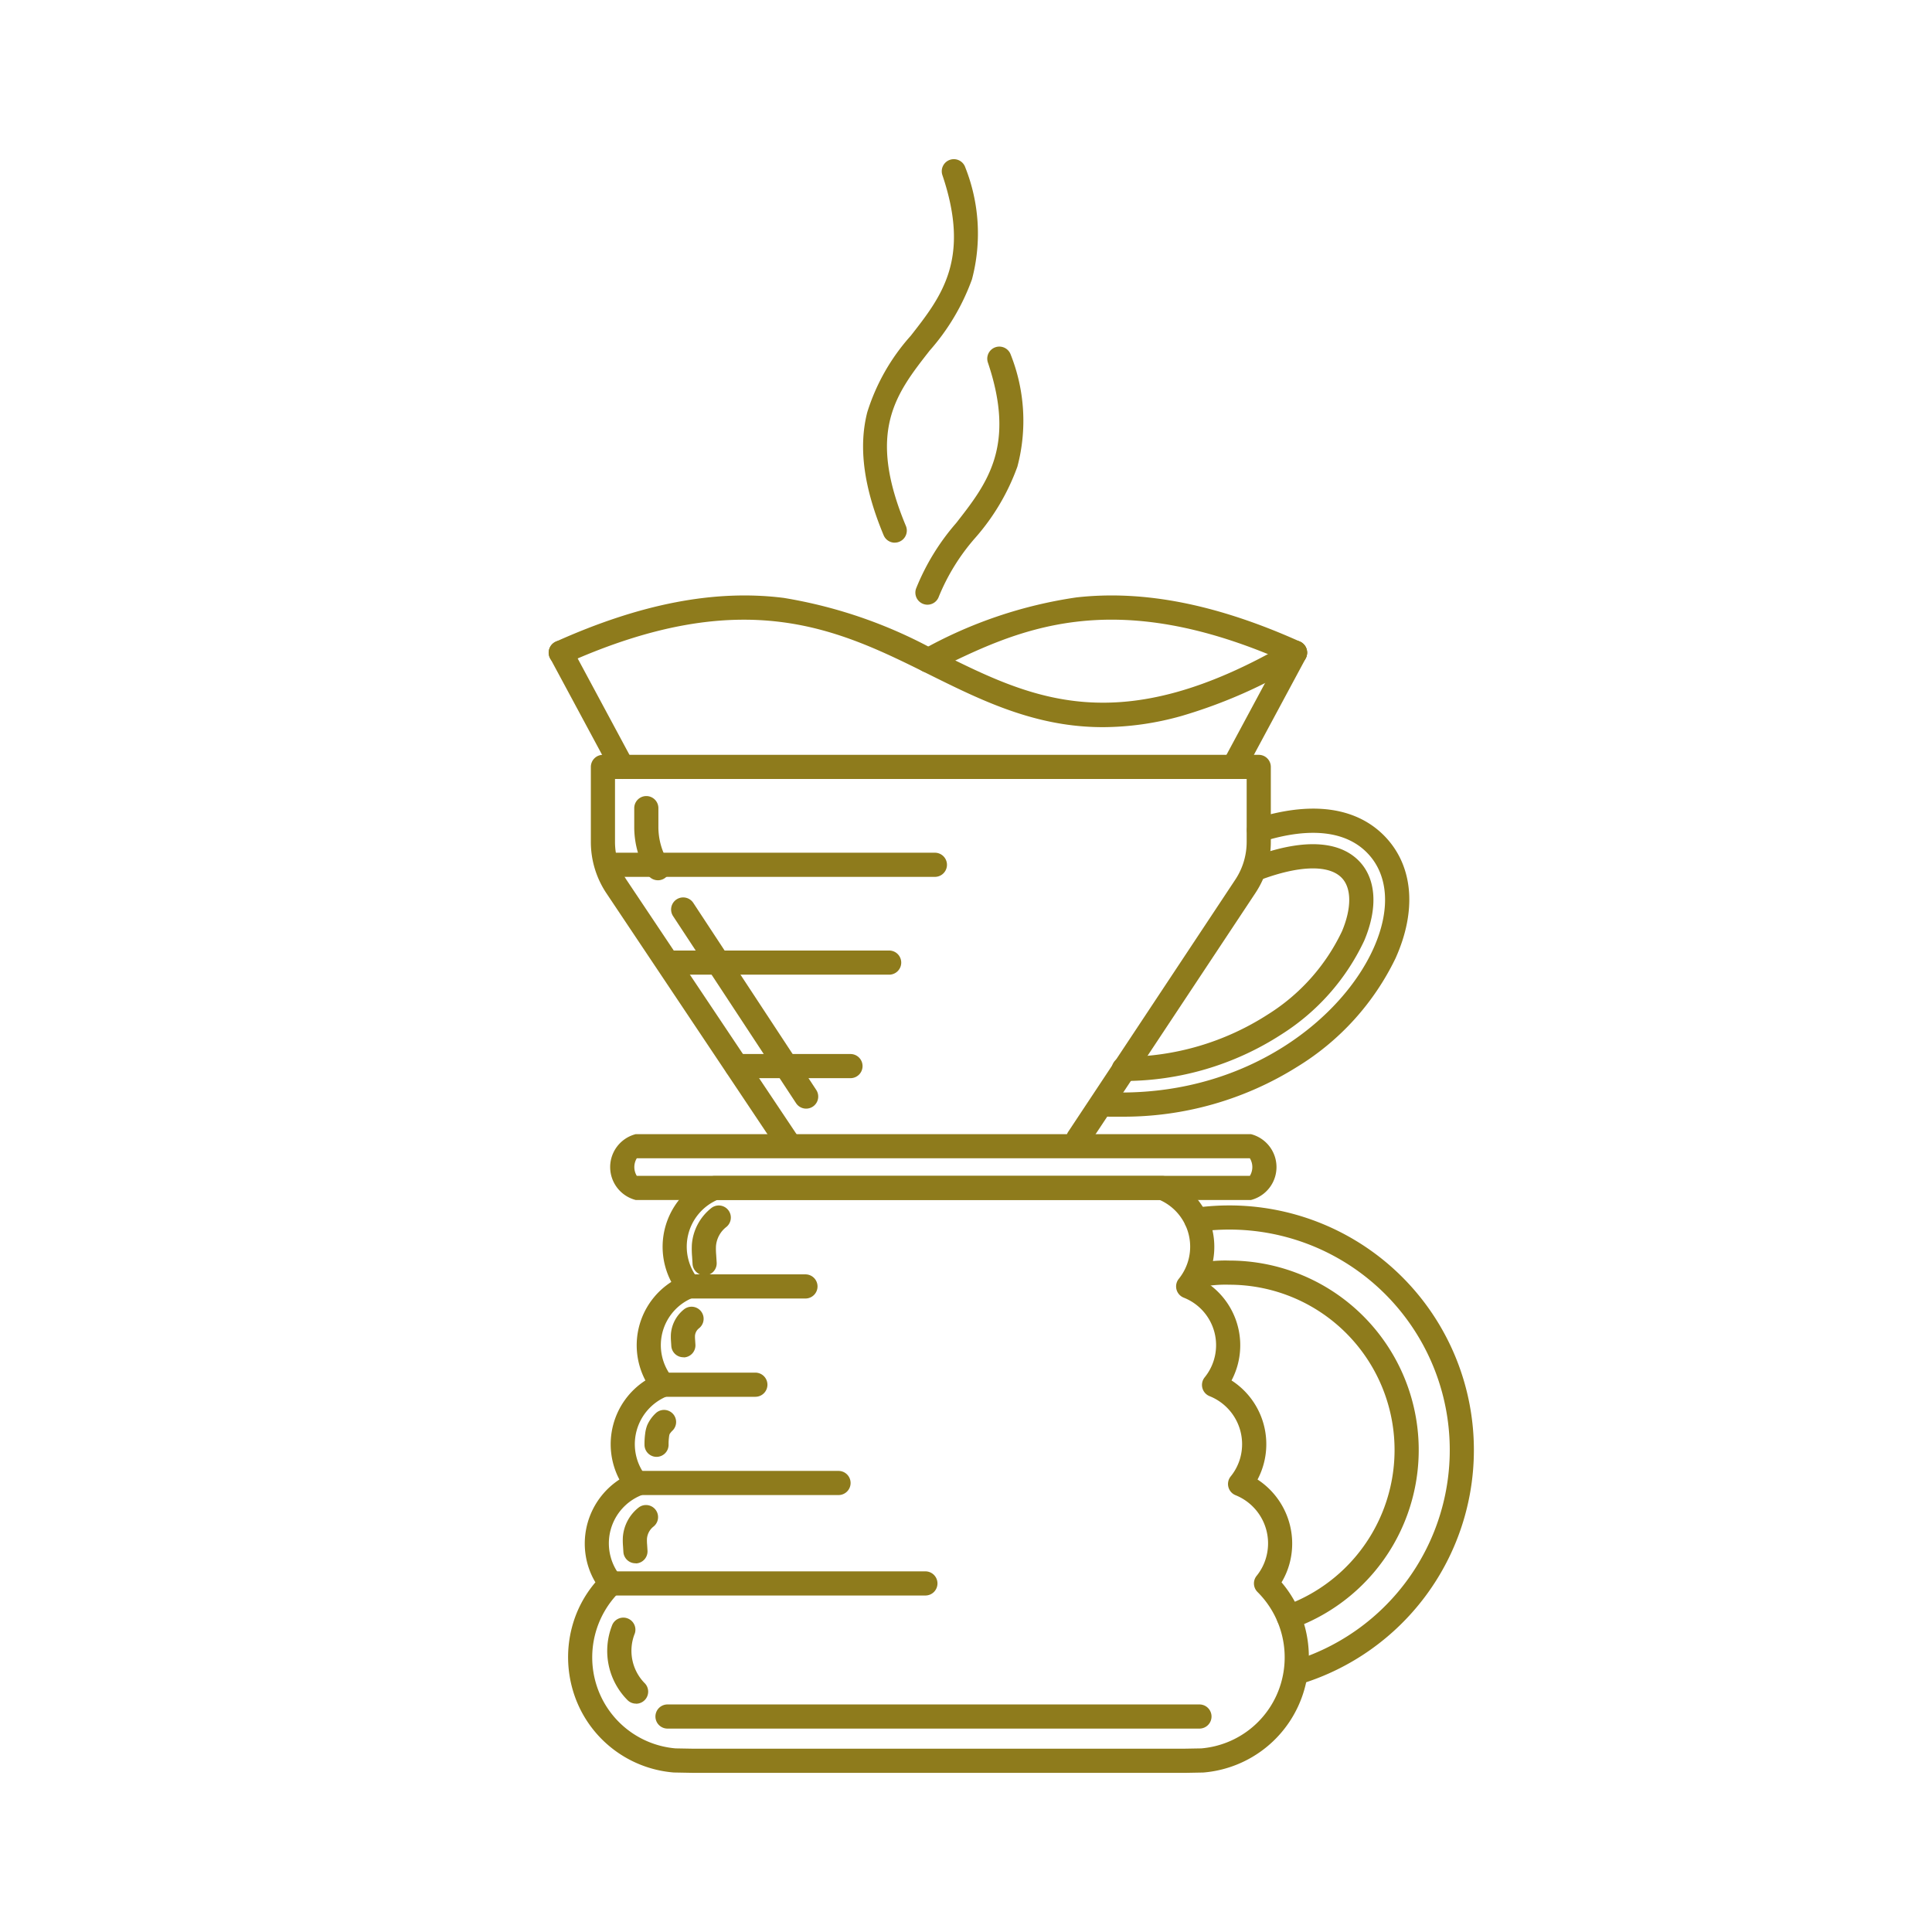 <svg xmlns="http://www.w3.org/2000/svg" width="120" height="120" viewBox="0 0 120 120"><g transform="translate(-1340 -974)"><rect width="120" height="120" transform="translate(1340 974)" fill="none"/><g transform="translate(-8.773 8.976)"><path d="M87.489,122.105H56.913l-1.088-.02-.045,0a7.126,7.126,0,0,1-6.286-5.123,7.309,7.309,0,0,1-.053-3.89,7.058,7.058,0,0,1,1.459-2.8,4.635,4.635,0,0,1-.478-1.1,4.756,4.756,0,0,1,1.968-5.285,4.715,4.715,0,0,1,1.616-6.154,4.719,4.719,0,0,1-.357-.885,4.676,4.676,0,0,1,1.965-5.234,4.674,4.674,0,0,1,2.43-6.533.75.75,0,0,1,.273-.051H86.1a.75.75,0,0,1,.273.051,4.678,4.678,0,0,1,2.43,6.533,4.677,4.677,0,0,1,1.966,5.232,4.714,4.714,0,0,1-.358.887,4.707,4.707,0,0,1,1.616,6.154,4.756,4.756,0,0,1,1.968,5.287,4.656,4.656,0,0,1-.478,1.1,7.06,7.06,0,0,1,1.459,2.8,7.312,7.312,0,0,1-.052,3.89,7.126,7.126,0,0,1-6.286,5.123l-.045,0-1.088.02Zm-30.556-1.5h30.55l1.058-.019a5.653,5.653,0,0,0,4.94-4.043,5.729,5.729,0,0,0-1.45-5.664.75.75,0,0,1-.061-1.011,3.155,3.155,0,0,0,.582-1.117,3.225,3.225,0,0,0-1.883-3.887.75.75,0,0,1-.309-1.172,3.148,3.148,0,0,0,.583-1.116,3.213,3.213,0,0,0-1.89-3.865.75.75,0,0,1-.31-1.171,3.172,3.172,0,0,0-1.3-4.949.75.75,0,0,1-.308-1.17,3.174,3.174,0,0,0-1.186-4.9H58.465a3.175,3.175,0,0,0-1.186,4.9.75.75,0,0,1-.308,1.17,3.173,3.173,0,0,0-1.3,4.948.75.75,0,0,1-.309,1.172,3.214,3.214,0,0,0-1.89,3.865,3.157,3.157,0,0,0,.583,1.116.75.75,0,0,1-.309,1.172,3.225,3.225,0,0,0-1.883,3.886,3.145,3.145,0,0,0,.582,1.117.75.75,0,0,1-.062,1.012,5.726,5.726,0,0,0-1.45,5.663,5.654,5.654,0,0,0,4.941,4.044Z" transform="translate(1334.855 953.033)" fill="#8e7b1c"/><path d="M7.248.75H0A.75.75,0,0,1-.75,0,.75.75,0,0,1,0-.75H7.248A.75.75,0,0,1,8,0,.75.75,0,0,1,7.248.75Z" transform="translate(1391.551 1044.927)" fill="#8e7b1c"/><path d="M12.652.75H0A.75.75,0,0,1-.75,0,.75.75,0,0,1,0-.75H12.652A.75.75,0,0,1,13.4,0,.75.75,0,0,1,12.652.75Z" transform="translate(1388.205 1057.135)" fill="#8e7b1c"/><path d="M19.366.75H0A.75.75,0,0,1-.75,0,.75.75,0,0,1,0-.75H19.366a.75.75,0,0,1,.75.75A.75.75,0,0,1,19.366.75Z" transform="translate(1386.885 1063.374)" fill="#8e7b1c"/><path d="M33.04.75H0A.75.75,0,0,1-.75,0,.75.75,0,0,1,0-.75H33.04a.75.75,0,0,1,.75.75A.75.75,0,0,1,33.04.75Z" transform="translate(1390.233 1071.64)" fill="#8e7b1c"/><path d="M5.9.75H0A.75.75,0,0,1-.75,0,.75.75,0,0,1,0-.75H5.9a.75.75,0,0,1,.75.75A.75.75,0,0,1,5.9.75Z" transform="translate(1389.79 1051.031)" fill="#8e7b1c"/><path d="M116.941,117.67a.75.75,0,0,1-.222-1.466,13.693,13.693,0,0,0-4.071-26.767,13.908,13.908,0,0,0-1.949.138.75.75,0,0,1-.211-1.485,15.411,15.411,0,0,1,2.16-.153,15.192,15.192,0,0,1,12.173,24.281,15.215,15.215,0,0,1-7.656,5.418A.75.75,0,0,1,116.941,117.67Z" transform="translate(1312.479 951.958)" fill="#8e7b1c"/><path d="M116.424,116.26a.75.75,0,0,1-.252-1.457,10.267,10.267,0,0,0-3.447-19.938,7.587,7.587,0,0,0-1.769.151.75.75,0,1,1-.3-1.469,9.012,9.012,0,0,1,2.07-.182,11.767,11.767,0,0,1,3.95,22.851A.749.749,0,0,1,116.424,116.26Z" transform="translate(1312.4 949.955)" fill="#8e7b1c"/><path d="M93.146,86.471H54.934a2.111,2.111,0,0,1,0-4.09H93.146a2.111,2.111,0,0,1,0,4.09ZM55,84.971H93.08a1.05,1.05,0,0,0,0-1.09H55a1.05,1.05,0,0,0,0,1.09Z" transform="translate(1333.325 953.087)" fill="#8e7b1c"/><path d="M63.7,68.467a.749.749,0,0,1-.624-.333L52.408,52.176a5.736,5.736,0,0,1-.963-3.186V44.333a.75.75,0,0,1,.75-.75H92.929a.75.75,0,0,1,.75.75V48.99a5.735,5.735,0,0,1-.963,3.185L82.351,67.815a.75.75,0,1,1-1.25-.829L91.466,51.345a4.24,4.24,0,0,0,.713-2.355V45.083H52.945V48.99a4.239,4.239,0,0,0,.711,2.354L64.325,67.3a.75.75,0,0,1-.623,1.167Z" transform="translate(1334.027 968.325)" fill="#8e7b1c"/><path d="M20.2.75H0A.75.75,0,0,1-.75,0,.75.75,0,0,1,0-.75H20.2a.75.75,0,0,1,.75.75A.75.75,0,0,1,20.2.75Z" transform="translate(1386.641 1018.738)" fill="#8e7b1c"/><path d="M13.661.75H0A.75.75,0,0,1-.75,0,.75.75,0,0,1,0-.75H13.661a.75.75,0,0,1,.75.75A.75.75,0,0,1,13.661.75Z" transform="translate(1390.339 1024.813)" fill="#8e7b1c"/><path d="M7.067.75H0A.75.75,0,0,1-.75,0,.75.75,0,0,1,0-.75H7.067a.75.75,0,0,1,.75.75A.75.75,0,0,1,7.067.75Z" transform="translate(1394.531 1031.241)" fill="#8e7b1c"/><path d="M101.8,68.009c-.152,0-.275,0-.346,0a.75.75,0,1,1,.039-1.5c.131,0,.567,0,.828,0h.251c7.994,0,13.722-4.635,15.662-8.942,1.068-2.37.948-4.514-.329-5.881-1.331-1.427-3.6-1.69-6.565-.762a.75.75,0,0,1-.449-1.431c4.489-1.407,6.888-.141,8.111,1.169,1.71,1.831,1.929,4.572.6,7.521a16.117,16.117,0,0,1-6.106,6.732,20.285,20.285,0,0,1-10.924,3.095H101.8Z" transform="translate(1315.845 966.373)" fill="#8e7b1c"/><path d="M103.475,67.088a.75.75,0,0,1-.006-1.5,16.493,16.493,0,0,0,8.954-2.636,12.323,12.323,0,0,0,4.6-5.167c.6-1.431.6-2.669-.014-3.31-.785-.821-2.605-.785-4.995.1a.75.75,0,0,1-.521-1.407c3.871-1.433,5.726-.644,6.6.271,1.055,1.1,1.168,2.9.311,4.93a13.846,13.846,0,0,1-5.16,5.836,17.989,17.989,0,0,1-9.765,2.883Z" transform="translate(1315.105 965.078)" fill="#8e7b1c"/><path d="M3.816,7.848a.75.75,0,0,1-.661-.4L-.661.355A.75.75,0,0,1-.355-.661.75.75,0,0,1,.661-.355l3.815,7.1a.75.75,0,0,1-.66,1.105Z" transform="translate(1383.607 1005.56)" fill="#8e7b1c"/><path d="M0,7.848a.747.747,0,0,1-.354-.09A.75.75,0,0,1-.661,6.743l3.816-7.1A.75.75,0,0,1,4.171-.661.75.75,0,0,1,4.476.355L.661,7.453A.75.75,0,0,1,0,7.848Z" transform="translate(1425.4 1005.56)" fill="#8e7b1c"/><path d="M81.731,36.074q-.607,0-1.209-.045c-3.647-.273-6.674-1.776-9.6-3.229-5.62-2.79-11.432-5.675-22.562-.671a.75.75,0,1,1-.615-1.368C53,28.4,57.628,27.509,61.891,28.045a29.459,29.459,0,0,1,9.7,3.412C77.313,34.3,82.721,36.983,93.28,30.8a.75.75,0,0,1,.758,1.294,31.234,31.234,0,0,1-7.454,3.29A18.153,18.153,0,0,1,81.731,36.074Z" transform="translate(1335.557 974.115)" fill="#8e7b1c"/><path d="M84.192,32.681a.75.75,0,0,1-.333-1.422,27.787,27.787,0,0,1,9.562-3.245c4.188-.468,8.729.431,13.883,2.748a.75.75,0,0,1-.615,1.368c-11.117-5-16.986-2.091-22.163.473A.747.747,0,0,1,84.192,32.681Z" transform="translate(1322.22 974.115)" fill="#8e7b1c"/><path d="M7.638,12.368a.749.749,0,0,1-.627-.338L-.627.412A.75.75,0,0,1-.412-.627.75.75,0,0,1,.627-.412L8.264,11.206a.75.75,0,0,1-.626,1.162Z" transform="translate(1391.207 1021.515)" fill="#8e7b1c"/><path d="M57.188,52.871a.75.75,0,0,1-.64-.359,5.652,5.652,0,0,1-.831-2.951V48.391a.75.75,0,0,1,1.5,0v1.171a4.152,4.152,0,0,0,.61,2.168.75.75,0,0,1-.639,1.142Z" transform="translate(1332.45 966.828)" fill="#8e7b1c"/><path d="M54.86,133.851a.747.747,0,0,1-.512-.2,4.329,4.329,0,0,1-.992-4.624.75.75,0,1,1,1.427.463,2.872,2.872,0,0,0,.589,3.066.75.75,0,0,1-.512,1.3Z" transform="translate(1333.42 936.989)" fill="#8e7b1c"/><path d="M54.606,121.042a.75.75,0,0,1-.748-.7l-.023-.359a4.229,4.229,0,0,1-.01-.561,2.578,2.578,0,0,1,.977-1.84.75.75,0,1,1,.92,1.185,1.071,1.071,0,0,0-.4.754,2.994,2.994,0,0,0,.01.367l.023.362a.75.75,0,0,1-.7.8Z" transform="translate(1333.635 941.08)" fill="#8e7b1c"/><path d="M59.642,101.154a.75.75,0,0,1-.748-.7l-.018-.278a3.411,3.411,0,0,1-.007-.456,2.17,2.17,0,0,1,.822-1.548.75.75,0,0,1,.92,1.185.657.657,0,0,0-.246.462,2.217,2.217,0,0,0,.008.262l.018.281a.75.75,0,0,1-.7.8Z" transform="translate(1331.575 948.172)" fill="#8e7b1c"/><path d="M62.174,92.277a.75.75,0,0,1-.748-.7v-.008q-.015-.235-.03-.469a5.476,5.476,0,0,1-.013-.724,3.194,3.194,0,0,1,1.211-2.278.75.75,0,0,1,.92,1.185,1.673,1.673,0,0,0-.634,1.193,4.194,4.194,0,0,0,.013.526c.01.156.02.315.03.473v.008a.75.75,0,0,1-.7.8Z" transform="translate(1330.363 951.958)" fill="#8e7b1c"/><path d="M57.267,110.976a.75.75,0,0,1-.75-.739,4.826,4.826,0,0,1,.042-.707,2.108,2.108,0,0,1,.128-.523,2.243,2.243,0,0,1,.516-.729.75.75,0,0,1,1.071,1.05,1.14,1.14,0,0,0-.2.24.889.889,0,0,0-.032.16,3.323,3.323,0,0,0-.029.487.75.75,0,0,1-.739.761Z" transform="translate(1332.287 944.536)" fill="#8e7b1c"/><path d="M36.736,78.629a.75.75,0,0,1-.693-.461c-1.24-2.973-1.573-5.472-1.018-7.639a12.825,12.825,0,0,1,2.7-4.75c1.919-2.451,3.731-4.766,1.967-9.98a.75.75,0,0,1,1.421-.481,11.127,11.127,0,0,1,.416,6.952A13.736,13.736,0,0,1,38.9,66.7c-2.106,2.691-3.926,5.015-1.476,10.887a.75.75,0,0,1-.692,1.039Z" transform="translate(1367.615 920.102)" fill="#8e7b1c"/><path d="M40.666,89.286a.751.751,0,0,1-.708-1,14.26,14.26,0,0,1,2.491-4.071c1.918-2.451,3.73-4.766,1.968-9.979a.75.75,0,0,1,1.421-.48,11.127,11.127,0,0,1,.415,6.951,13.737,13.737,0,0,1-2.623,4.432,12.918,12.918,0,0,0-2.256,3.641A.75.75,0,0,1,40.666,89.286Z" transform="translate(1365.713 913.297)" fill="#8e7b1c"/></g></g></svg>